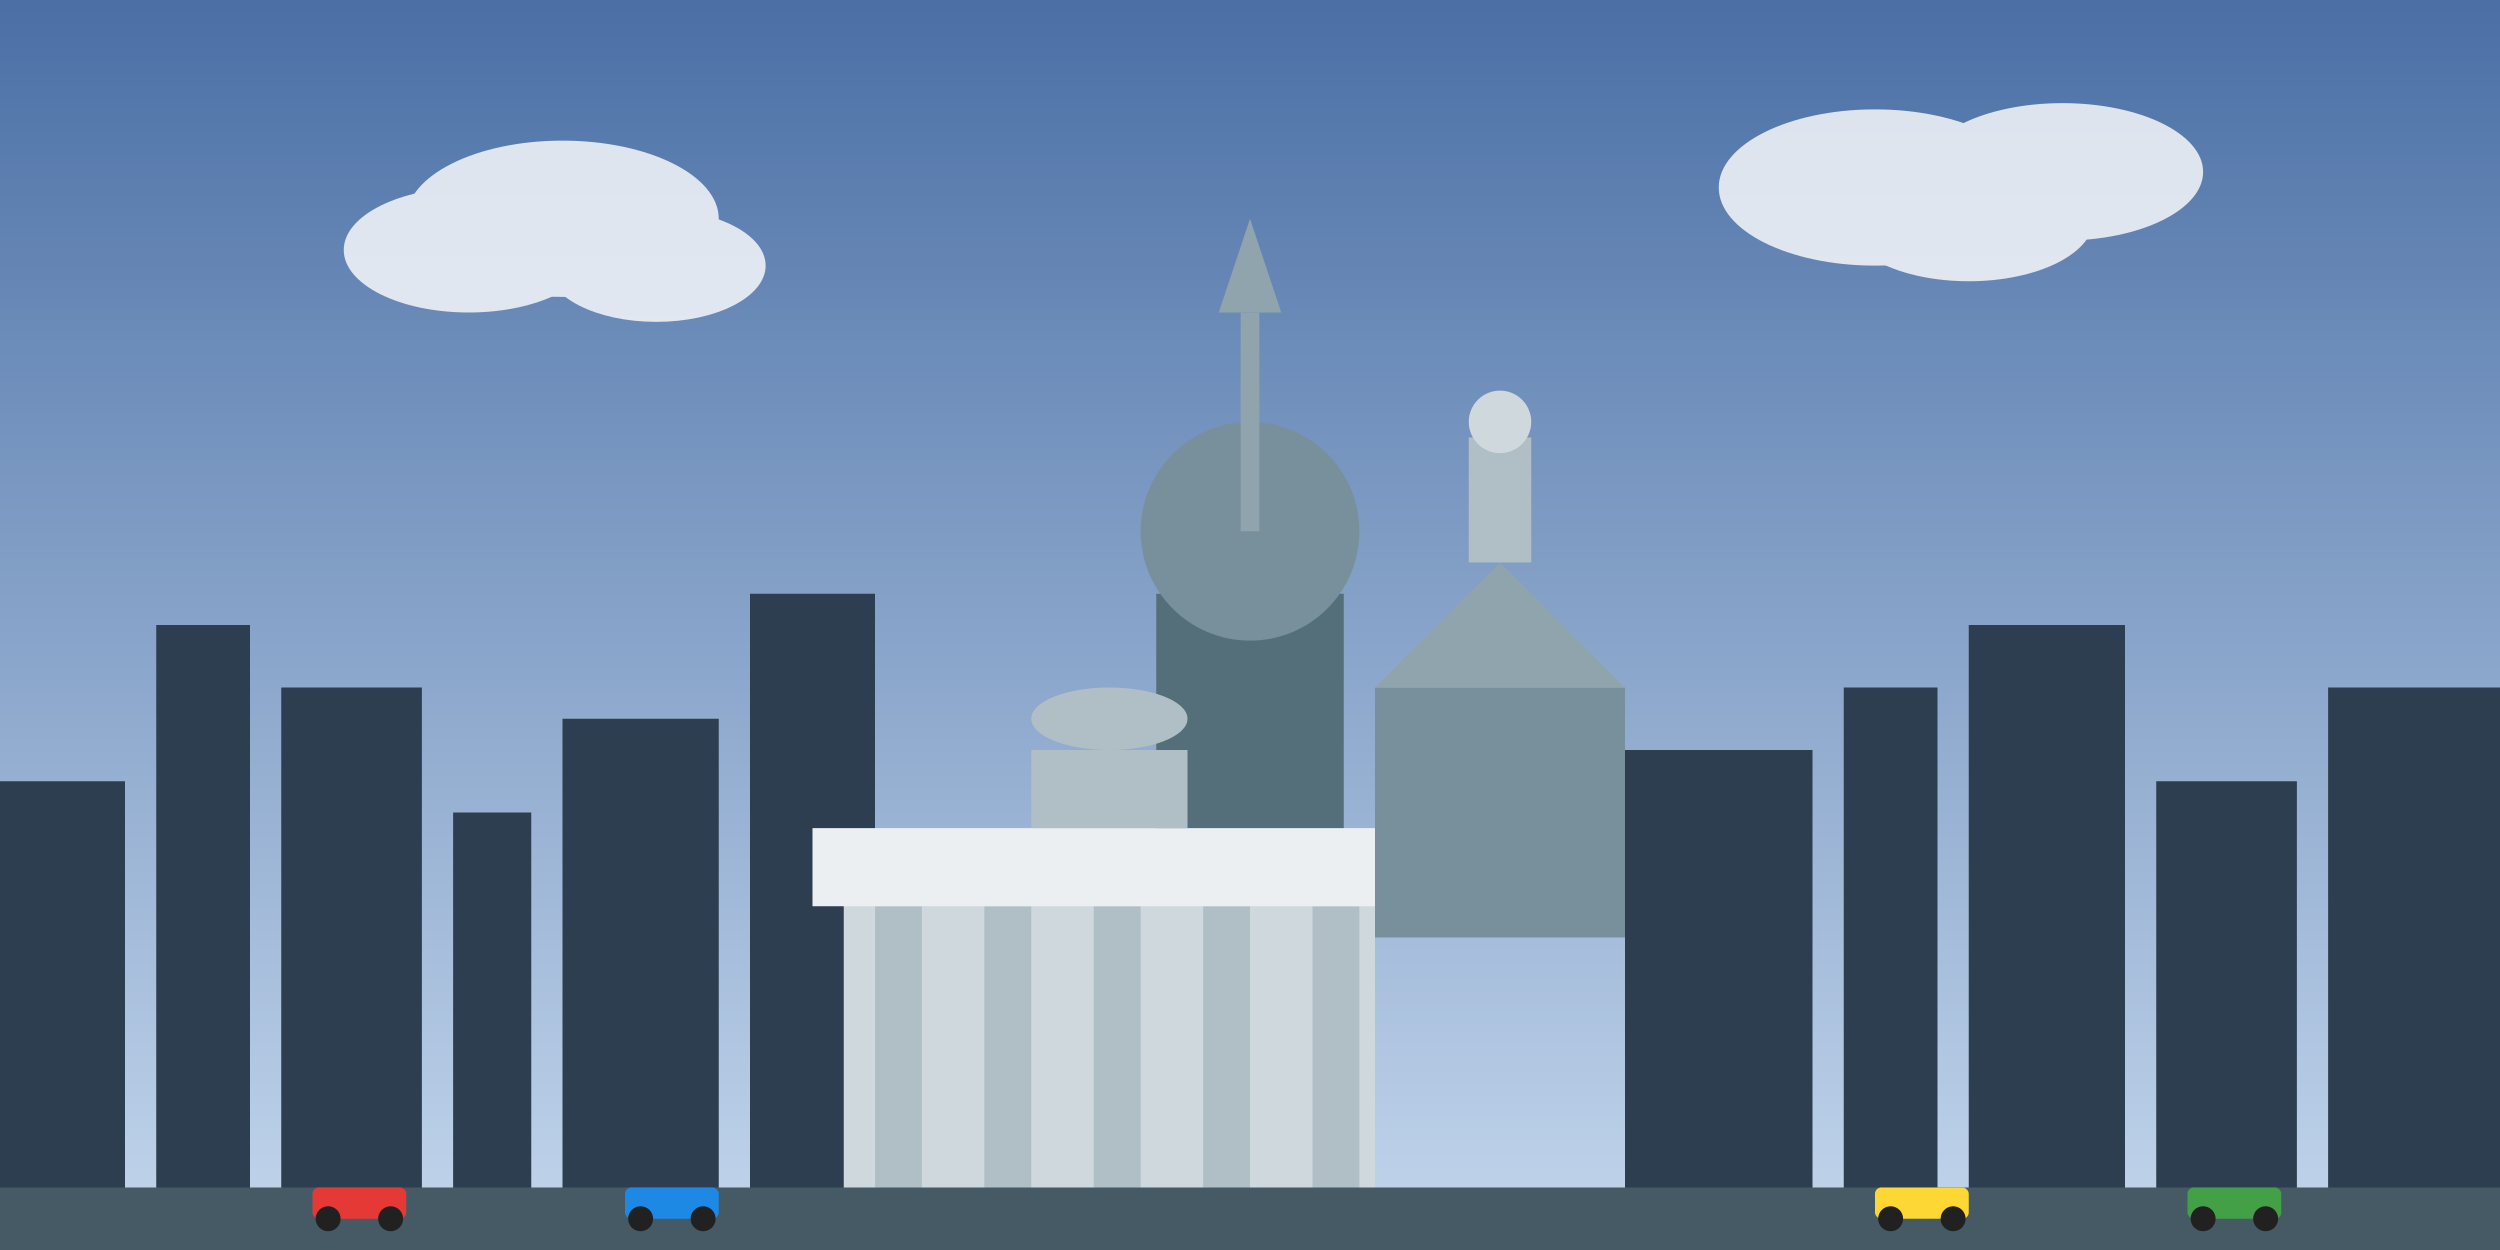 <?xml version="1.0" encoding="UTF-8" standalone="no"?>
<svg width="800" height="400" xmlns="http://www.w3.org/2000/svg">
  <rect width="100%" height="100%" fill="#333333" stroke="none"/>
  <!-- Sky Background -->
  <defs>
    <linearGradient id="skyGradient" x1="0%" y1="0%" x2="0%" y2="100%">
      <stop offset="0%" style="stop-color:#4a6fa5;stop-opacity:1" />
      <stop offset="100%" style="stop-color:#c4d7ed;stop-opacity:1" />
    </linearGradient>
  </defs>
  <rect width="800" height="400" fill="url(#skyGradient)"/>
  
  <!-- Clouds -->
  <g fill="#ffffff" opacity="0.8">
    <ellipse cx="150" cy="80" rx="40" ry="20"/>
    <ellipse cx="180" cy="70" rx="50" ry="25"/>
    <ellipse cx="210" cy="85" rx="35" ry="18"/>
    
    <ellipse cx="600" cy="60" rx="50" ry="25"/>
    <ellipse cx="630" cy="70" rx="40" ry="20"/>
    <ellipse cx="660" cy="55" rx="45" ry="22"/>
  </g>
  
  <!-- City Skyline Silhouette -->
  <g fill="#2c3e50">
    <!-- Buildings on the left -->
    <rect x="0" y="250" width="40" height="150"/>
    <rect x="50" y="200" width="30" height="200"/>
    <rect x="90" y="220" width="45" height="180"/>
    <rect x="145" y="260" width="25" height="140"/>
    <rect x="180" y="230" width="50" height="170"/>
    <rect x="240" y="190" width="40" height="210"/>
    
    <!-- Buildings on the right -->
    <rect x="520" y="240" width="60" height="160"/>
    <rect x="590" y="220" width="30" height="180"/>
    <rect x="630" y="200" width="50" height="200"/>
    <rect x="690" y="250" width="45" height="150"/>
    <rect x="745" y="220" width="55" height="180"/>
  </g>
  
  <!-- TV Tower (Fernsehturm) -->
  <g>
    <rect x="370" y="190" width="60" height="210" fill="#546e7a"/>
    <!-- Sphere -->
    <circle cx="400" cy="170" r="35" fill="#78909c"/>
    <!-- Top Antenna -->
    <rect x="397" y="100" width="6" height="70" fill="#90a4ae"/>
    <polygon points="390,100 410,100 400,70" fill="#90a4ae"/>
  </g>
  
  <!-- Brandenburg Gate -->
  <g>
    <!-- Main Structure -->
    <rect x="270" y="280" width="170" height="120" fill="#cfd8dc"/>
    
    <!-- Columns -->
    <rect x="280" y="290" width="15" height="110" fill="#b0bec5"/>
    <rect x="315" y="290" width="15" height="110" fill="#b0bec5"/>
    <rect x="350" y="290" width="15" height="110" fill="#b0bec5"/>
    <rect x="385" y="290" width="15" height="110" fill="#b0bec5"/>
    <rect x="420" y="290" width="15" height="110" fill="#b0bec5"/>
    
    <!-- Top -->
    <rect x="260" y="265" width="190" height="25" fill="#eceff1"/>
    
    <!-- Quadriga (Simplified) -->
    <rect x="330" y="240" width="50" height="25" fill="#b0bec5"/>
    <ellipse cx="355" cy="230" rx="25" ry="10" fill="#b0bec5"/>
  </g>
  
  <!-- Berlin Cathedral (Simplified) -->
  <g transform="translate(480, 300)">
    <rect x="-40" y="-80" width="80" height="80" fill="#78909c"/>
    <polygon points="-40,-80 0,-120 40,-80" fill="#90a4ae"/>
    <rect x="-10" y="-160" width="20" height="40" fill="#b0bec5"/>
    <circle cx="0" cy="-165" r="10" fill="#cfd8dc"/>
  </g>
  
  <!-- Ground/Road -->
  <rect x="0" y="380" width="800" height="20" fill="#455a64"/>
  
  <!-- Cars (Simplified) -->
  <g transform="translate(100, 390)">
    <rect x="0" y="-10" width="30" height="10" fill="#e53935" rx="2" ry="2"/>
    <circle cx="5" cy="0" r="4" fill="#212121"/>
    <circle cx="25" cy="0" r="4" fill="#212121"/>
  </g>
  
  <g transform="translate(200, 390)">
    <rect x="0" y="-10" width="30" height="10" fill="#1e88e5" rx="2" ry="2"/>
    <circle cx="5" cy="0" r="4" fill="#212121"/>
    <circle cx="25" cy="0" r="4" fill="#212121"/>
  </g>
  
  <g transform="translate(600, 390)">
    <rect x="0" y="-10" width="30" height="10" fill="#fdd835" rx="2" ry="2"/>
    <circle cx="5" cy="0" r="4" fill="#212121"/>
    <circle cx="25" cy="0" r="4" fill="#212121"/>
  </g>
  
  <g transform="translate(700, 390)">
    <rect x="0" y="-10" width="30" height="10" fill="#43a047" rx="2" ry="2"/>
    <circle cx="5" cy="0" r="4" fill="#212121"/>
    <circle cx="25" cy="0" r="4" fill="#212121"/>
  </g>
</svg>